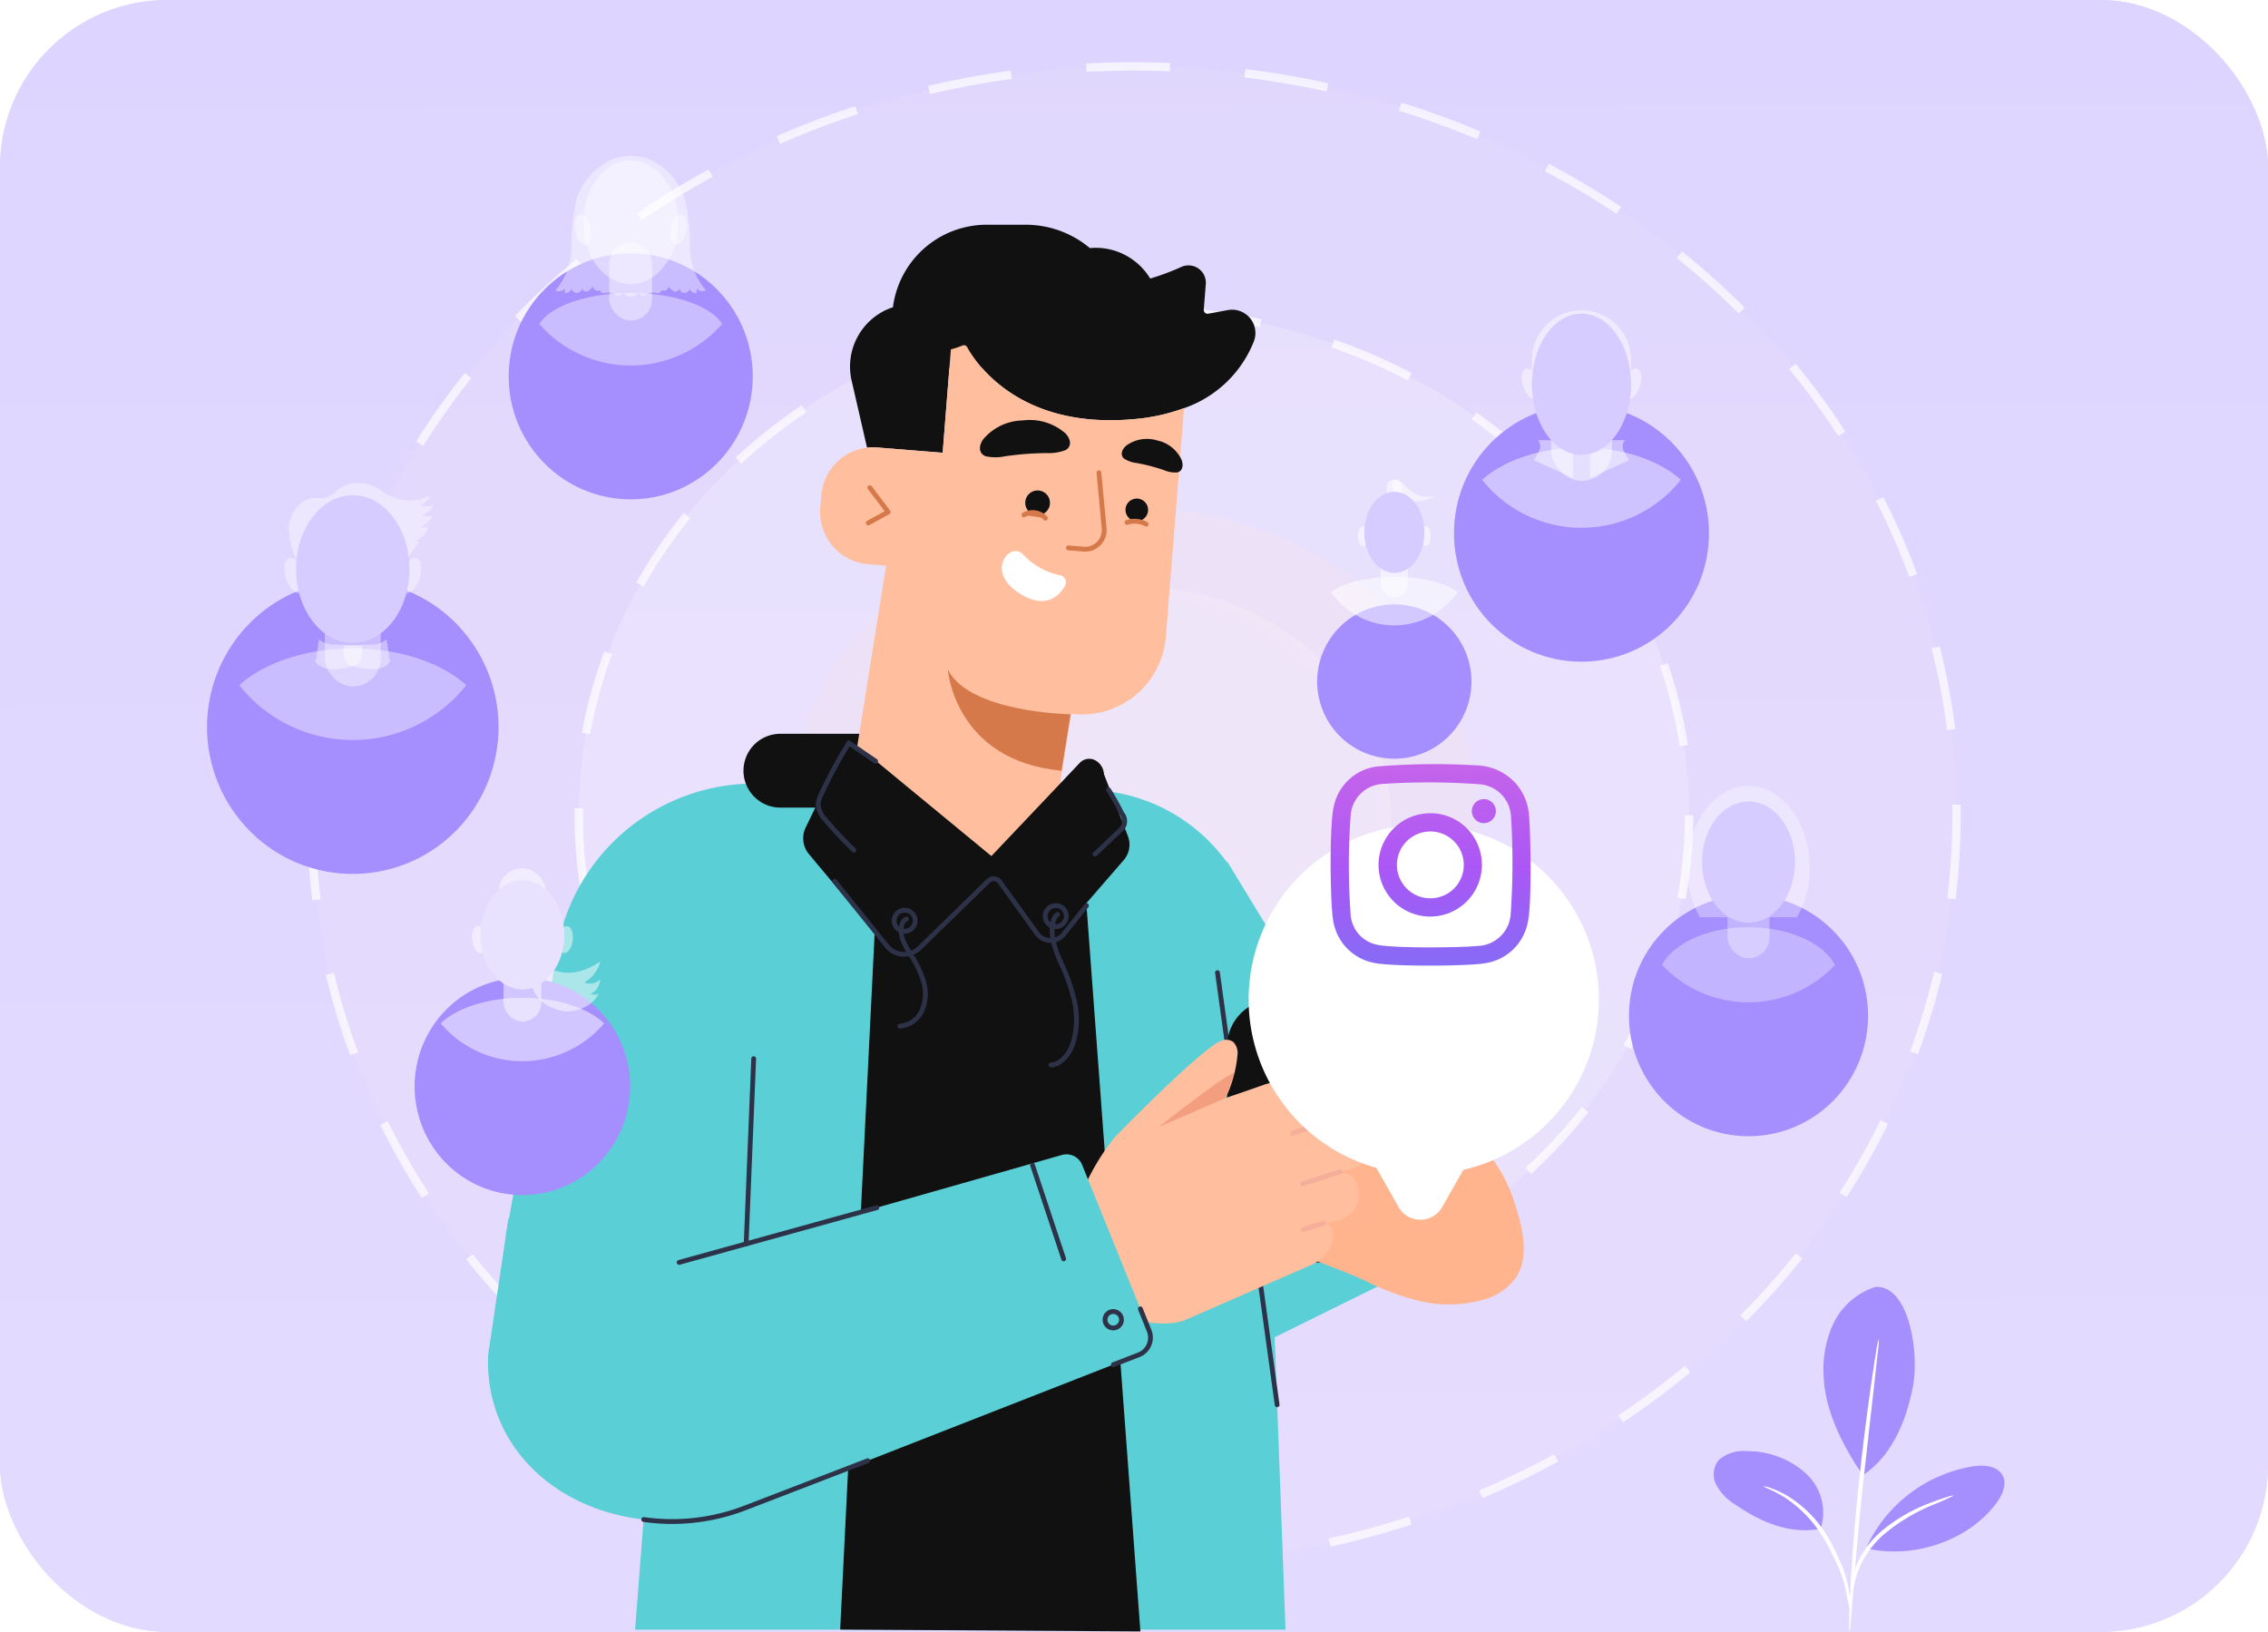 <svg xmlns="http://www.w3.org/2000/svg" xmlns:xlink="http://www.w3.org/1999/xlink" width="271" height="195" viewBox="0 0 271 195">
  <defs>
    <linearGradient id="linear-gradient" x1="1.038" y1="1.243" x2="1.034" y2="-0.022" gradientUnits="objectBoundingBox">
      <stop offset="0" stop-color="#e5dcff"/>
      <stop offset="1" stop-color="#ddd5ff"/>
    </linearGradient>
    <clipPath id="clip-path">
      <rect id="矩形_3626" data-name="矩形 3626" width="271" height="195" rx="20" transform="translate(33.355 5735.242)" fill="url(#linear-gradient)"/>
    </clipPath>
    <filter id="联合_117" x="113.194" y="62.539" width="113.854" height="119.212" filterUnits="userSpaceOnUse">
      <feOffset dy="16" input="SourceAlpha"/>
      <feGaussianBlur stdDeviation="12" result="blur"/>
      <feFlood flood-color="#5400b5" flood-opacity="0.388"/>
      <feComposite operator="in" in2="blur"/>
      <feComposite in="SourceGraphic"/>
    </filter>
    <linearGradient id="linear-gradient-4" x1="0.5" x2="0.5" y2="1" gradientUnits="objectBoundingBox">
      <stop offset="0" stop-color="#c564ea"/>
      <stop offset="0.506" stop-color="#ab57f6"/>
      <stop offset="1" stop-color="#866bf5"/>
    </linearGradient>
    <filter id="路径_19992" x="-18.571" y="26.153" width="121.448" height="121.448" filterUnits="userSpaceOnUse">
      <feOffset dy="16" input="SourceAlpha"/>
      <feGaussianBlur stdDeviation="12" result="blur-2"/>
      <feFlood flood-color="#9272eb" flood-opacity="0.388"/>
      <feComposite operator="in" in2="blur-2"/>
      <feComposite in="SourceGraphic"/>
    </filter>
    <filter id="椭圆_1542" x="24.778" y="-5.727" width="101.167" height="101.396" filterUnits="userSpaceOnUse">
      <feOffset dy="16" input="SourceAlpha"/>
      <feGaussianBlur stdDeviation="12" result="blur-3"/>
      <feFlood flood-color="#9272eb" flood-opacity="0.388"/>
      <feComposite operator="in" in2="blur-3"/>
      <feComposite in="SourceGraphic"/>
    </filter>
    <filter id="路径_19993" x="8.135" y="75.539" width="108.569" height="108.569" filterUnits="userSpaceOnUse">
      <feOffset dy="16" input="SourceAlpha"/>
      <feGaussianBlur stdDeviation="12" result="blur-4"/>
      <feFlood flood-color="#9272eb" flood-opacity="0.388"/>
      <feComposite operator="in" in2="blur-4"/>
      <feComposite in="SourceGraphic"/>
    </filter>
    <filter id="椭圆_1547" x="137.734" y="12.359" width="102.47" height="102.709" filterUnits="userSpaceOnUse">
      <feOffset dy="16" input="SourceAlpha"/>
      <feGaussianBlur stdDeviation="12" result="blur-5"/>
      <feFlood flood-color="#9272eb" flood-opacity="0.388"/>
      <feComposite operator="in" in2="blur-5"/>
      <feComposite in="SourceGraphic"/>
    </filter>
    <filter id="路径_28735" x="119.429" y="34.217" width="94.354" height="94.447" filterUnits="userSpaceOnUse">
      <feOffset dy="16" input="SourceAlpha"/>
      <feGaussianBlur stdDeviation="12" result="blur-6"/>
      <feFlood flood-color="#9272eb" flood-opacity="0.388"/>
      <feComposite operator="in" in2="blur-6"/>
      <feComposite in="SourceGraphic"/>
    </filter>
    <filter id="椭圆_1551" x="158.641" y="70.974" width="100.572" height="100.796" filterUnits="userSpaceOnUse">
      <feOffset dy="16" input="SourceAlpha"/>
      <feGaussianBlur stdDeviation="12" result="blur-7"/>
      <feFlood flood-color="#9272eb" flood-opacity="0.388"/>
      <feComposite operator="in" in2="blur-7"/>
      <feComposite in="SourceGraphic"/>
    </filter>
  </defs>
  <g id="pic02" transform="translate(-33.355 -5735.242)">
    <g id="蒙版组_143" data-name="蒙版组 143" clip-path="url(#clip-path)">
      <rect id="矩形_3625" data-name="矩形 3625" width="271" height="195" rx="20" transform="translate(33.355 5735.242)" fill="url(#linear-gradient)"/>
      <g id="组_7610" data-name="组 7610" transform="translate(33.355 5735.242)">
        <rect id="矩形_215" data-name="矩形 215" width="271" height="195" rx="20" fill="url(#linear-gradient)"/>
        <g id="草" transform="translate(204.769 153.776)">
          <g id="组_710" data-name="组 710" transform="translate(13.122 0)">
            <path id="路径_2168" data-name="路径 2168" d="M640.877,397.7a8.441,8.441,0,0,0-4.959,4.291,12.931,12.931,0,0,0-1.207,6.253c.115,4.129,2.27,8.461,4.7,11.947,4.072-2.7,5.447-7.875,5.964-10.539.817-4.211-.516-12.271-4.5-11.952" transform="translate(-634.704 -397.69)" fill="#a58fff"/>
          </g>
          <g id="组_711" data-name="组 711" transform="translate(0 19.63)">
            <path id="路径_2169" data-name="路径 2169" d="M629.572,436.4a6.361,6.361,0,0,0-1.781-6.619,10.418,10.418,0,0,0-7.074-2.649,4.423,4.423,0,0,0-3.318,1.051,2.688,2.688,0,0,0-.331,2.926,6.064,6.064,0,0,0,2.177,2.327c3.1,2.133,6.525,3.681,10.328,2.965" transform="translate(-616.787 -427.135)" fill="#a58fff"/>
          </g>
          <g id="组_713" data-name="组 713" transform="translate(5.938 23.827)">
            <g id="组_712" data-name="组 712">
              <path id="路径_2170" data-name="路径 2170" d="M635.307,448.317a12.221,12.221,0,0,0-.253-2.721,11.762,11.762,0,0,0-.871-2.878,26.566,26.566,0,0,0-1.645-3.32,14.164,14.164,0,0,0-4.875-4.887,11.283,11.283,0,0,0-1.981-.9,2.557,2.557,0,0,0-.787-.179c-.033.078,1.07.4,2.568,1.346a15.111,15.111,0,0,1,4.631,4.84,31.378,31.378,0,0,1,1.654,3.253,13.061,13.061,0,0,1,.952,2.777A18.125,18.125,0,0,0,635.307,448.317Z" transform="translate(-624.895 -433.43)" fill="#fff"/>
            </g>
          </g>
          <g id="组_715" data-name="组 715" transform="translate(16.187 6.229)">
            <g id="组_714" data-name="组 714">
              <path id="路径_2171" data-name="路径 2171" d="M642.417,407.034a7.227,7.227,0,0,0-.283,1.357c-.149.879-.346,2.151-.573,3.725-.455,3.149-1.03,7.506-1.536,12.331s-.826,9.208-.986,12.382c-.081,1.587-.128,2.871-.142,3.759a7.2,7.2,0,0,0,.028,1.382,7.291,7.291,0,0,0,.17-1.373c.078-.968.18-2.229.3-3.749.251-3.166.629-7.536,1.133-12.357.538-4.777,1.023-9.1,1.388-12.337.167-1.517.306-2.775.412-3.742A7.244,7.244,0,0,0,642.417,407.034Z" transform="translate(-638.889 -407.034)" fill="#fff"/>
            </g>
          </g>
          <g id="组_716" data-name="组 716" transform="translate(18.342 21.365)">
            <path id="路径_2172" data-name="路径 2172" d="M641.832,439.3a17.085,17.085,0,0,1,12.136-9.4c1.372-.281,3.076-.3,3.882.753s.2,2.509-.592,3.57c-3.294,4.415-9.724,6.675-15.422,5.421" transform="translate(-641.832 -429.738)" fill="#a58fff"/>
          </g>
          <g id="组_718" data-name="组 718" transform="translate(16.341 24.906)">
            <g id="组_717" data-name="组 717">
              <path id="路径_2173" data-name="路径 2173" d="M651.464,435.056a2.62,2.62,0,0,0-.773.181c-.49.139-1.182.381-2.029.7a20.035,20.035,0,0,0-6.031,3.533,11.334,11.334,0,0,0-2.335,2.94,10.186,10.186,0,0,0-1,2.815,9.867,9.867,0,0,0-.19,1.977,2.011,2.011,0,0,0,.059.725c.1,0,.1-1.033.483-2.637a11.061,11.061,0,0,1,1.069-2.69,11.66,11.66,0,0,1,2.275-2.8,22.4,22.4,0,0,1,5.823-3.563A26.517,26.517,0,0,0,651.464,435.056Z" transform="translate(-639.1 -435.049)" fill="#fff"/>
            </g>
          </g>
        </g>
        <ellipse id="椭圆_1520" data-name="椭圆 1520" cx="98.3" cy="89.483" rx="98.3" ry="89.483" transform="translate(37.188 7.931)" fill="#ffe8e8" opacity="0.1"/>
        <ellipse id="椭圆_1553" data-name="椭圆 1553" cx="98.3" cy="89.483" rx="98.3" ry="89.483" transform="translate(37.188 7.931)" fill="none" stroke="#fff" stroke-width="1" stroke-dasharray="10 9" opacity="0.69"/>
        <ellipse id="椭圆_1554" data-name="椭圆 1554" cx="66.338" cy="60.388" rx="66.338" ry="60.388" transform="translate(69.15 37.027)" fill="none" stroke="#fff" stroke-width="1" stroke-dasharray="10 9" opacity="0.69"/>
        <ellipse id="椭圆_1143" data-name="椭圆 1143" cx="66.338" cy="60.388" rx="66.338" ry="60.388" transform="translate(69.15 37.026)" fill="#fff" opacity="0.2"/>
        <ellipse id="椭圆_1144" data-name="椭圆 1144" cx="41.09" cy="37.404" rx="41.09" ry="37.404" transform="translate(94.399 60.666)" fill="#ffe2e1" opacity="0.2"/>
        <g id="组_675" data-name="组 675" transform="translate(104.757 70.081)">
          <g id="椭圆_1145" data-name="椭圆 1145" fill="rgba(255,255,255,0.44)" stroke="rgba(255,255,255,0.22)" stroke-width="1" opacity="0.27">
            <ellipse cx="30.732" cy="27.975" rx="30.732" ry="27.975" stroke="none"/>
            <ellipse cx="30.732" cy="27.975" rx="30.232" ry="27.475" fill="none"/>
          </g>
        </g>
      </g>
      <g id="人" transform="translate(91.668 5762.098)">
        <g id="组_679" data-name="组 679" transform="translate(2.116 60.825)">
          <g id="组_677" data-name="组 677" transform="translate(0 5.83)">
            <path id="路径_2120" data-name="路径 2120" d="M1280.839,698.678l13.906-6.862L1283.342,671l8.454-1.853-16.64-27.35-.005.141a20.865,20.865,0,0,0-16.917-8.672h-28.664l.066-.873-11.2.123a23.962,23.962,0,0,0-22.695,17.1q-.174.611-.317,1.236l-6.458,35.8,19.214-1.576-3.761,48.538h77.723l-1.3-34.929Z" transform="translate(-1188.964 -632.393)" fill="#5bcfd6"/>
            <path id="路径_2121" data-name="路径 2121" d="M1344.865,723.584a.286.286,0,0,1-.282-.248l-7.131-51.64a.285.285,0,1,1,.565-.079l7.131,51.639a.287.287,0,0,1-.243.325Z" transform="translate(-1252.689 -648.945)" fill="#2d3248"/>
          </g>
          <g id="组_678" data-name="组 678" transform="translate(28.442)">
            <rect id="矩形_970" data-name="矩形 970" width="33.956" height="8.247" rx="4.124" transform="translate(0.285 0.288)" fill="#111"/>
            <path id="路径_2122" data-name="路径 2122" d="M1268.939,631.082h-25.772a4.411,4.411,0,0,1,0-8.822h25.772a4.411,4.411,0,0,1,0,8.822Zm-25.772-8.247a3.836,3.836,0,0,0,0,7.672h25.772a3.836,3.836,0,0,0,0-7.672Z" transform="translate(-1238.789 -622.26)" fill="#111"/>
          </g>
          <path id="路径_2123" data-name="路径 2123" d="M1287.906,647.212l6.773,91.231-35.873-.22,4.451-89.926-4.67-5.035Z" transform="translate(-1218.844 -631.18)" fill="#111"/>
        </g>
        <g id="组_685" data-name="组 685" transform="translate(0 92.574)">
          <rect id="矩形_971" data-name="矩形 971" width="19.59" height="31.418" rx="5.622" transform="translate(88.307)" fill="#111"/>
          <g id="组_681" data-name="组 681" transform="translate(91.771 7.084)">
            <g id="组_680" data-name="组 680">
              <path id="路径_2124" data-name="路径 2124" d="M1349.527,698.526c-1.8-.032-3.588.417-3.487,2.673-.2,2.05,1.542,2.574,3.362,2.75-1.145.064-2.12.469-2.2,1.844-.426,2.438,1.71,3.314,3.7,3.456-1.919.434-.786,3.566,1.65,4.4,2.165.87,4.4,1.656,6.514,2.634a31.311,31.311,0,0,0,6.515,2.432,15.174,15.174,0,0,0,7.565-.158,6.993,6.993,0,0,0,3.981-2.71c1.6-2.515.7-6.081-.163-8.711a18.461,18.461,0,0,0-4.494-7.566s-7.553-7.3-10.551-9.266a3.371,3.371,0,0,0-1.028-.508,1.231,1.231,0,0,0-1.089.206,1.672,1.672,0,0,0-.4,1.4,13.136,13.136,0,0,0,1.377,4.441c-1.293-.392-2.675-.819-4.18-1.306-3.245-.8-8.436-2.776-9.224,1.563C1347.236,697.631,1348.295,698.262,1349.527,698.526Z" transform="translate(-1346.024 -689.759)" fill="#ffb48e"/>
              <path id="路径_2125" data-name="路径 2125" d="M1371.1,698.384l7.061,2.817s-6.78-5.072-8.1-5.464Z" transform="translate(-1356.34 -692.298)" fill="#e06a4b" opacity="0.36"/>
            </g>
            <path id="路径_2126" data-name="路径 2126" d="M1355.754,706.177a.292.292,0,0,1-.084-.013,44.276,44.276,0,0,0-4.918-1.336.288.288,0,0,1-.279-.294.305.305,0,0,1,.292-.281,46.767,46.767,0,0,1,5.074,1.362.288.288,0,0,1,.188.36A.285.285,0,0,1,1355.754,706.177Z" transform="translate(-1347.933 -695.915)" fill="#df6969"/>
            <path id="路径_2127" data-name="路径 2127" d="M1355.017,715.572a.3.3,0,0,1-.08-.011l-3.955-1.16a.288.288,0,0,1-.194-.357.284.284,0,0,1,.354-.2l3.955,1.16a.288.288,0,0,1-.08.564Z" transform="translate(-1348.064 -699.985)" fill="#df6969"/>
            <path id="路径_2128" data-name="路径 2128" d="M1356.508,724.292a.322.322,0,0,1-.073-.009l-2.145-.578a.288.288,0,0,1,.147-.556l2.145.577a.288.288,0,0,1,.2.352A.286.286,0,0,1,1356.508,724.292Z" transform="translate(-1349.48 -703.936)" fill="#df6969"/>
          </g>
          <g id="组_683" data-name="组 683" transform="translate(69.151 4.816)">
            <g id="组_682" data-name="组 682">
              <path id="路径_2129" data-name="路径 2129" d="M1340.686,692.611c-1.045-4.927-6.9-2.492-10.583-1.47-1.7.607-3.264,1.143-4.728,1.634a15.008,15.008,0,0,0,1.424-5.117,1.907,1.907,0,0,0-.5-1.58,1.406,1.406,0,0,0-1.25-.2,3.841,3.841,0,0,0-1.155.615c-3.356,2.343-11.736,10.938-11.736,10.938-4.921,6.1-7.438,15.077-4.5,19.568a2,2,0,0,0,1.1.814c2.148.655,8.842,2.876,11.972,1.414l14.641-6.4c2.752-1.039,3.941-4.654,1.737-5.085,2.272-.23,4.682-1.3,4.114-4.072-.136-1.566-1.264-2-2.573-2.03,2.072-.263,4.043-.921,3.746-3.255.039-2.579-2.017-3.031-4.071-2.933C1339.716,695.109,1340.9,694.353,1340.686,692.611Z" transform="translate(-1306.399 -685.817)" fill="#ffbe9d"/>
              <path id="路径_2130" data-name="路径 2130" d="M1333.653,695.652l-7.967,3.456s7.571-6.022,9.066-6.514Z" transform="translate(-1314.676 -688.695)" fill="#e06a4b" opacity="0.36"/>
            </g>
            <path id="路径_2131" data-name="路径 2131" d="M1353.537,704.03a.285.285,0,0,1-.27-.194.288.288,0,0,1,.177-.365,53.488,53.488,0,0,1,5.735-1.726.273.273,0,0,1,.3.271.287.287,0,0,1-.27.3,53.65,53.65,0,0,0-5.581,1.7A.277.277,0,0,1,1353.537,704.03Z" transform="translate(-1326.506 -692.581)" fill="#f4ae99"/>
            <path id="路径_2132" data-name="路径 2132" d="M1355.583,714.732a.288.288,0,0,1-.088-.562l4.478-1.459a.285.285,0,0,1,.36.185.288.288,0,0,1-.183.362l-4.478,1.459A.294.294,0,0,1,1355.583,714.732Z" transform="translate(-1327.384 -697.233)" fill="#f4ae99"/>
            <path id="路径_2133" data-name="路径 2133" d="M1355.715,724.736a.288.288,0,0,1-.082-.564l2.429-.732a.288.288,0,0,1,.164.552l-2.429.732A.3.3,0,0,1,1355.715,724.736Z" transform="translate(-1327.441 -701.79)" fill="#f4ae99"/>
          </g>
          <path id="路径_2134" data-name="路径 2134" d="M1220.019,716.23l.98,2.8,29.356-8.355,3.477-.99a2.013,2.013,0,0,1,2.416,1.189l7.893,19.506a2.506,2.506,0,0,1-1.4,3.273l-34.221,13.39-13.315,5.21a29.724,29.724,0,0,1-11.355.992c-11.063-1.261-19.041-9.27-18.576-19.7l2.415-16.245Z" transform="translate(-1185.257 -691.106)" fill="#5bcfd6"/>
          <g id="组_684" data-name="组 684" transform="translate(22.549 6.796)">
            <path id="路径_2135" data-name="路径 2135" d="M1302.744,723.14a.285.285,0,0,1-.271-.2l-3.718-11.187a.287.287,0,0,1,.18-.364.283.283,0,0,1,.361.181l3.718,11.187a.287.287,0,0,1-.179.364A.278.278,0,0,1,1302.744,723.14Z" transform="translate(-1256.509 -698.653)" fill="#2d3248"/>
            <path id="路径_2136" data-name="路径 2136" d="M1315.2,744.3a1.268,1.268,0,1,1,1.258-1.269A1.265,1.265,0,0,1,1315.2,744.3Zm0-1.961a.693.693,0,1,0,.687.693A.691.691,0,0,0,1315.2,742.337Z" transform="translate(-1263.034 -711.557)" fill="#2d3248"/>
            <path id="路径_2137" data-name="路径 2137" d="M1225.045,727.3a.288.288,0,0,1-.076-.565c.234-.065,23.349-6.465,23.622-6.543a.286.286,0,0,1,.353.2.289.289,0,0,1-.2.356c-.275.078-22.673,6.28-23.626,6.544A.314.314,0,0,1,1225.045,727.3Z" transform="translate(-1224.759 -702.392)" fill="#2d3248"/>
            <path id="路径_2138" data-name="路径 2138" d="M1239.074,711.964h-.012a.287.287,0,0,1-.273-.3l.9-22.13a.286.286,0,1,1,.571.024l-.9,22.13A.288.288,0,0,1,1239.074,711.964Z" transform="translate(-1230.78 -689.259)" fill="#2d3248"/>
            <path id="路径_2139" data-name="路径 2139" d="M1315.934,748.445a.286.286,0,0,1-.266-.185.289.289,0,0,1,.165-.371l3.033-1.169a1.892,1.892,0,0,0,1.064-1.023,1.915,1.915,0,0,0,.02-1.483L1318.9,741.6a.289.289,0,0,1,.158-.375.285.285,0,0,1,.372.159l1.046,2.613a2.492,2.492,0,0,1-.027,1.928,2.46,2.46,0,0,1-1.383,1.33l-3.033,1.17A.288.288,0,0,1,1315.934,748.445Z" transform="translate(-1263.766 -711.32)" fill="#2d3248"/>
          </g>
          <path id="路径_2140" data-name="路径 2140" d="M1221.01,780.583a24.345,24.345,0,0,1-3.433-.243.288.288,0,0,1,.08-.57,23.932,23.932,0,0,0,11.944-1.356l14.713-5.663a.287.287,0,0,1,.2.537l-14.714,5.663A24.517,24.517,0,0,1,1221.01,780.583Z" transform="translate(-1199.023 -717.914)" fill="#2d3248"/>
        </g>
        <g id="组_708" data-name="组 708" transform="translate(37.66 0)">
          <path id="路径_2141" data-name="路径 2141" d="M1306.208,526.728l-2.349.437a.459.459,0,0,1-.539-.49l.241-3.031a2.073,2.073,0,0,0-2.893-2.082,29.274,29.274,0,0,1-3.75,1.4,7.619,7.619,0,0,0-6.506-3.674h0c-.236,0-.47.013-.7.036a11.937,11.937,0,0,0-7.684-2.793h-4.687a11.3,11.3,0,0,0-11.165,9.875c-.087.026-.176.045-.261.073a7.476,7.476,0,0,0-4.638,8.823l1.807,7.868a6.056,6.056,0,0,1,1.207-.023l3.887.314,3.944.318.8-10.1h3.931c2.605,2.951,8.068,6.989,18.088,6.09a22.608,22.608,0,0,0,6.014-1.315,13.833,13.833,0,0,0,8.335-7.942A2.79,2.79,0,0,0,1306.208,526.728Z" transform="translate(-1255.456 -516.534)" fill="#111"/>
          <g id="组_702" data-name="组 702" transform="translate(2.025 14.395)">
            <g id="组_686" data-name="组 686">
              <path id="路径_2142" data-name="路径 2142" d="M1272.352,541.79a.447.447,0,0,0-.568-.2,9.662,9.662,0,0,1-1.384.46l-.982,12.358-3.944-.318-3.887-.314a6.044,6.044,0,0,0-1.207.023,6.244,6.244,0,0,0-5.462,5.7l-.12,1.5a6.247,6.247,0,0,0,5.681,6.722l2.185.176-3.647,22.811a11.06,11.06,0,0,0,9.1,12.69l2.62.425a11,11,0,0,0,12.591-9.168l1.447-9.051.508.041a10.062,10.062,0,0,0,10.807-9.277l2.168-27.3a22.61,22.61,0,0,1-6.014,1.315C1278.54,551.623,1273.351,543.619,1272.352,541.79Z" transform="translate(-1254.779 -541.555)" fill="#ffbe9d"/>
            </g>
            <path id="路径_2143" data-name="路径 2143" d="M1264.643,575.428a.285.285,0,0,1-.251-.15.289.289,0,0,1,.115-.39l2.09-1.145-2-2.643a.29.29,0,0,1,.053-.4.284.284,0,0,1,.4.055l2.2,2.909a.288.288,0,0,1-.091.427l-2.383,1.305A.283.283,0,0,1,1264.643,575.428Z" transform="translate(-1258.889 -553.906)" fill="#d5794a"/>
            <g id="组_701" data-name="组 701" transform="translate(15.257 8.967)">
              <path id="路径_2144" data-name="路径 2144" d="M1308.543,577.257c-.068,0-.136,0-.2-.008l-1.85-.149a.288.288,0,0,1,.046-.574l1.85.149a1.954,1.954,0,0,0,1.561-.585,1.992,1.992,0,0,0,.558-1.581l-.623-6.634a.286.286,0,1,1,.569-.054l.623,6.635a2.568,2.568,0,0,1-.72,2.039A2.527,2.527,0,0,1,1308.543,577.257Z" transform="translate(-1292.115 -561.565)" fill="#d5794a"/>
              <g id="组_700" data-name="组 700" transform="translate(3.837)">
                <path id="路径_2145" data-name="路径 2145" d="M1321.393,574.63a1.349,1.349,0,1,1-1.476-1.218A1.357,1.357,0,0,1,1321.393,574.63Z" transform="translate(-1301.307 -564.048)" fill="#111"/>
                <g id="组_697" data-name="组 697">
                  <g id="组_696" data-name="组 696">
                    <g id="组_695" data-name="组 695">
                      <g id="组_691" data-name="组 691">
                        <g id="组_690" data-name="组 690">
                          <g id="组_689" data-name="组 689">
                            <path id="路径_2147" data-name="路径 2147" d="M1288.926,561.443a5.638,5.638,0,0,0,2.365-.009c.834-.115,1.675-.21,2.408-.266s1.581-.093,2.423-.108a5.622,5.622,0,0,0,2.334-.354c.61-.318.808-1.107-.011-2a6.488,6.488,0,0,0-5.112-1.544,6.314,6.314,0,0,0-4.758,2.308C1287.929,560.476,1288.267,561.224,1288.926,561.443Z" transform="translate(-1288.228 -557.141)" fill="#111"/>
                          </g>
                        </g>
                      </g>
                      <g id="组_694" data-name="组 694" transform="translate(16.943 2.251)">
                        <g id="组_693" data-name="组 693">
                          <g id="组_692" data-name="组 692">
                            <path id="路径_2148" data-name="路径 2148" d="M1324.547,565.033a3.418,3.418,0,0,1-1.608-.279c-.551-.185-1.11-.354-1.6-.482s-1.062-.253-1.633-.361a3.427,3.427,0,0,1-1.538-.543c-.371-.315-.394-.949.288-1.542a4.193,4.193,0,0,1,3.7-.609,4.146,4.146,0,0,1,2.912,2.332C1325.361,564.4,1325.026,564.939,1324.547,565.033Z" transform="translate(-1317.909 -561.053)" fill="#111"/>
                          </g>
                        </g>
                      </g>
                    </g>
                  </g>
                </g>
                <path id="路径_2149" data-name="路径 2149" d="M1300.644,573.441a1.476,1.476,0,1,1-1.23-1.7A1.476,1.476,0,0,1,1300.644,573.441Z" transform="translate(-1292.298 -563.334)" fill="#111"/>
                <g id="组_698" data-name="组 698" transform="translate(4.963 10.74)">
                  <path id="路径_2150" data-name="路径 2150" d="M1297.421,576.591a2.09,2.09,0,0,1,2.573.391" transform="translate(-1297.136 -576.021)" fill="#d5794a"/>
                  <path id="路径_2151" data-name="路径 2151" d="M1299.779,577.058a.285.285,0,0,1-.205-.088,1.781,1.781,0,0,0-2.219-.345.283.283,0,0,1-.392-.1.289.289,0,0,1,.1-.395,2.356,2.356,0,0,1,2.926.438.289.289,0,0,1-.008.407A.281.281,0,0,1,1299.779,577.058Z" transform="translate(-1296.922 -575.809)" fill="#d5794a"/>
                </g>
                <g id="组_699" data-name="组 699" transform="translate(17.288 11.773)">
                  <path id="路径_2152" data-name="路径 2152" d="M1319.013,578.252a2.9,2.9,0,0,1,2.286.208" transform="translate(-1318.728 -577.817)" fill="#d5794a"/>
                  <path id="路径_2153" data-name="路径 2153" d="M1321.084,578.535a.281.281,0,0,1-.148-.042,2.636,2.636,0,0,0-2.042-.183.284.284,0,0,1-.363-.175.288.288,0,0,1,.173-.367,3.172,3.172,0,0,1,2.53.235.289.289,0,0,1,.095.4A.285.285,0,0,1,1321.084,578.535Z" transform="translate(-1318.514 -577.604)" fill="#d5794a"/>
                </g>
              </g>
              <path id="路径_2154" data-name="路径 2154" d="M1293.881,584.439a1.2,1.2,0,0,1,1.459.261,8.223,8.223,0,0,0,4.477,2.5.864.864,0,0,1,.516,1.288c-.624,1.1-2.191,2.734-5.053,1.089C1291.794,587.573,1292.625,585.142,1293.881,584.439Z" transform="translate(-1286.351 -568.673)" fill="#fff"/>
              <path id="路径_2155" data-name="路径 2155" d="M1296.17,614.274s-12.086-.188-14.663-5.336c0,0,.8,10.887,13.586,12.076Z" transform="translate(-1281.506 -579.139)" fill="#d5794a"/>
            </g>
          </g>
          <g id="组_707" data-name="组 707" transform="translate(0 61.644)">
            <g id="组_706" data-name="组 706" transform="translate(0 0.603)">
              <g id="组_705" data-name="组 705">
                <g id="组_703" data-name="组 703" transform="translate(21.622 1.566)">
                  <path id="路径_2156" data-name="路径 2156" d="M1303.357,629.567l2.875,7.446a2.54,2.54,0,0,1-.458,2.585l-7.45,8.589a1.285,1.285,0,0,1-2.286.134l-6.43-8,11.3-11.914C1301.816,627.441,1303.248,628.122,1303.357,629.567Z" transform="translate(-1289.323 -627.668)" fill="#111"/>
                  <path id="路径_2157" data-name="路径 2157" d="M1296.924,649.032a1.6,1.6,0,0,1-1.336-.765l-6.415-7.98a.289.289,0,0,1,.015-.38l11.3-11.915a1.56,1.56,0,0,1,1.7-.446,2,2,0,0,1,1.235,1.742l2.861,7.408a2.832,2.832,0,0,1-.51,2.878l-7.43,8.566a1.66,1.66,0,0,1-1.351.89Zm-7.15-8.91,6.272,7.8a1.06,1.06,0,0,0,.922.529,1.088,1.088,0,0,0,.892-.62.277.277,0,0,1,.036-.051l7.45-8.589a2.253,2.253,0,0,0,.407-2.291l-2.875-7.446a.312.312,0,0,1-.019-.083,1.433,1.433,0,0,0-.86-1.286,1,1,0,0,0-1.093.3Z" transform="translate(-1289.108 -627.455)" fill="#111"/>
                </g>
                <g id="组_704" data-name="组 704">
                  <path id="路径_2158" data-name="路径 2158" d="M1258.156,625.5l16.651,13.721-9.818,9.727a2.523,2.523,0,0,1-3.46-.243l-9.183-10.993a2.658,2.658,0,0,1-.351-2.86l4.372-9.035A1.2,1.2,0,0,1,1258.156,625.5Z" transform="translate(-1251.445 -624.946)" fill="#111"/>
                  <path id="路径_2159" data-name="路径 2159" d="M1263.166,649.6c-.081,0-.163,0-.244-.01a2.665,2.665,0,0,1-1.825-.908l-9.183-10.993a2.952,2.952,0,0,1-.389-3.172l4.372-9.034a1.341,1.341,0,0,1,.943-.71,1.513,1.513,0,0,1,1.283.3l16.651,13.721a.29.29,0,0,1,.02.428l-9.819,9.727A2.769,2.769,0,0,1,1263.166,649.6Zm-5.989-24.289a1.029,1.029,0,0,0-.216.024.779.779,0,0,0-.551.4l-4.372,9.035a2.373,2.373,0,0,0,.313,2.549l9.184,10.993a2.09,2.09,0,0,0,1.434.705,2.211,2.211,0,0,0,1.622-.5l9.576-9.488-16.405-13.518h0A.913.913,0,0,0,1257.177,625.308Z" transform="translate(-1251.231 -624.734)" fill="#111"/>
                </g>
              </g>
            </g>
            <path id="路径_2160" data-name="路径 2160" d="M1265.9,661.468c-.058,0-.116,0-.174-.005a2.933,2.933,0,0,1-2.1-1.087l-6.242-7.744a.289.289,0,0,1,.042-.4.283.283,0,0,1,.4.042l6.241,7.744a2.349,2.349,0,0,0,3.474.211l8.227-8.016a1.189,1.189,0,0,1,1.8.158l4.453,6.169a1.708,1.708,0,0,0,2.725.067l2.728-3.413a.283.283,0,0,1,.4-.044.29.29,0,0,1,.044.4l-2.729,3.413a2.277,2.277,0,0,1-3.631-.089l-4.453-6.17a.621.621,0,0,0-.938-.082l-8.227,8.016A2.93,2.93,0,0,1,1265.9,661.468Z" transform="translate(-1253.845 -635.655)" fill="#2d3248"/>
            <path id="路径_2161" data-name="路径 2161" d="M1271.333,661.492a1.544,1.544,0,1,1,1.533-1.544A1.54,1.54,0,0,1,1271.333,661.492Zm0-2.513a.969.969,0,1,0,.962.969A.966.966,0,0,0,1271.333,658.978Z" transform="translate(-1259.201 -638.43)" fill="#2d3248"/>
            <path id="路径_2162" data-name="路径 2162" d="M1271.235,673.62a.288.288,0,0,1-.01-.575,2.915,2.915,0,0,0,2.431-1.771,4.8,4.8,0,0,0,.134-3.233,12.034,12.034,0,0,0-1.476-3.068c-.654-1.049-1.55-2.486-1.087-3.886a1.248,1.248,0,0,1,.7-.828.282.282,0,0,1,.367.17.288.288,0,0,1-.168.369.717.717,0,0,0-.357.47c-.378,1.143.4,2.395,1.029,3.4a12.475,12.475,0,0,1,1.541,3.219,5.375,5.375,0,0,1-.163,3.626,3.5,3.5,0,0,1-2.931,2.107Z" transform="translate(-1259.693 -639.21)" fill="#2d3248"/>
            <path id="路径_2163" data-name="路径 2163" d="M1302.961,660.54a1.545,1.545,0,1,1,1.532-1.544A1.54,1.54,0,0,1,1302.961,660.54Zm0-2.513a.969.969,0,1,0,.962.969A.967.967,0,0,0,1302.961,658.026Z" transform="translate(-1272.774 -638.025)" fill="#2d3248"/>
            <path id="路径_2164" data-name="路径 2164" d="M1302.864,677.853a.288.288,0,0,1-.013-.575c.978-.045,1.951-1.06,2.423-2.526a9.592,9.592,0,0,0,.14-4.674,20.6,20.6,0,0,0-1.49-4.354c-.64-1.443-1.517-3.42-1.075-5.3a1.649,1.649,0,0,1,.675-1.1.285.285,0,0,1,.385.123.288.288,0,0,1-.122.388,1.139,1.139,0,0,0-.383.724c-.4,1.693.4,3.491,1.04,4.935a21.01,21.01,0,0,1,1.529,4.477,10.169,10.169,0,0,1-.157,4.963c-.545,1.694-1.727,2.868-2.94,2.923Z" transform="translate(-1273.268 -638.806)" fill="#2d3248"/>
            <path id="路径_2165" data-name="路径 2165" d="M1258.423,637.056a.28.28,0,0,1-.2-.079,46.577,46.577,0,0,1-3.382-3.593,3.23,3.23,0,0,1-.982-2.073,3.027,3.027,0,0,1,.238-.993,57.841,57.841,0,0,1,3.488-6.517.286.286,0,0,1,.4-.06.289.289,0,0,1,.06.4,58.181,58.181,0,0,0-3.415,6.381,2.475,2.475,0,0,0-.2.8,2.764,2.764,0,0,0,.845,1.686,46.246,46.246,0,0,0,3.339,3.549.287.287,0,0,1-.2.5Z" transform="translate(-1252.36 -623.685)" fill="#2d3248"/>
            <path id="路径_2166" data-name="路径 2166" d="M1263.771,626.43a.284.284,0,0,1-.16-.049l-3.192-2.17a.288.288,0,0,1-.077-.4.284.284,0,0,1,.4-.078l3.192,2.169a.289.289,0,0,1,.077.4A.283.283,0,0,1,1263.771,626.43Z" transform="translate(-1255.12 -623.685)" fill="#2d3248"/>
            <path id="路径_2167" data-name="路径 2167" d="M1312.1,641.658a.285.285,0,0,1-.208-.09.289.289,0,0,1,.012-.407l2.978-2.829a1.616,1.616,0,0,0,.386-.465,1.581,1.581,0,0,0-.233-1.248,29.436,29.436,0,0,0-1.561-2.783.289.289,0,0,1,.087-.4.284.284,0,0,1,.394.088,30.106,30.106,0,0,1,1.592,2.838,1.661,1.661,0,0,1-.273,2.388l-2.978,2.829A.284.284,0,0,1,1312.1,641.658Z" transform="translate(-1277.232 -627.807)" fill="#2d3248"/>
          </g>
        </g>
      </g>
      <g transform="matrix(1, 0, 0, 1, 33.36, 5735.24)" filter="url(#联合_117)">
        <path id="联合_117-2" data-name="联合 117" d="M17.915,45.692,15.26,41.01A20.892,20.892,0,0,1,20.888,0h.078a20.891,20.891,0,0,1,4.688,41.249l-2.519,4.443a3,3,0,0,1-5.219,0Z" transform="translate(149.19 82.54)" fill="#fff"/>
      </g>
      <g id="组_7611" data-name="组 7611" transform="translate(192.35 5826.557)">
        <g id="组_719" data-name="组 719" transform="translate(0 0)">
          <path id="路径_2174" data-name="路径 2174" d="M638.627,569.516a6.4,6.4,0,0,0-1.931-4.109,6.585,6.585,0,0,0-4.381-1.792,85.359,85.359,0,0,0-11.817.133,6.045,6.045,0,0,0-5.168,4.674c-.57,2.049-.457,11.491-.125,13.519a6.079,6.079,0,0,0,4.8,5.252c1.885.489,11.148.426,13.226.088a6.077,6.077,0,0,0,5.232-4.815C639.011,580.361,638.819,571.412,638.627,569.516Zm-2.2,12.034a4.061,4.061,0,0,1-3.8,3.637c-1.927.211-10.535.327-12.321-.176a3.934,3.934,0,0,1-2.972-3.4,81.216,81.216,0,0,1,0-12.151,4.053,4.053,0,0,1,3.785-3.623,83.411,83.411,0,0,1,11.762.051,4.058,4.058,0,0,1,3.6,3.838A87.224,87.224,0,0,1,636.43,581.55Zm-9.552-12.212a6.174,6.174,0,1,0,6.127,6.181A6.145,6.145,0,0,0,626.878,569.337Zm-.043,10.166a3.993,3.993,0,1,1,4.005-3.978A3.973,3.973,0,0,1,626.835,579.5Zm7.839-10.4a1.434,1.434,0,1,1-1.419-1.453A1.428,1.428,0,0,1,634.673,569.106Z" transform="translate(-614.929 -563.478)" stroke="rgba(0,0,0,0)" stroke-width="1" fill="url(#linear-gradient-4)"/>
        </g>
      </g>
      <g id="组_7612" data-name="组 7612" transform="translate(50.862 5781.318)">
        <g transform="matrix(1, 0, 0, 1, -17.51, -46.08)" filter="url(#路径_19992)">
          <path id="路径_19992-2" data-name="路径 19992" d="M17.5-.055A17.319,17.319,0,0,1,34.91,17.359,17.648,17.648,0,0,1,17.359,34.91,17.319,17.319,0,0,1-.055,17.5,17.648,17.648,0,0,1,17.5-.055Z" transform="translate(17.51 70.88) rotate(-45)" fill="#a58fff"/>
        </g>
        <path id="路径_2175" data-name="路径 2175" d="M686.793,718.753c-5.667,0-10.654,1.745-13.567,4.391a17.321,17.321,0,0,0,27.134,0C697.447,720.5,692.46,718.753,686.793,718.753Z" transform="translate(-662.147 -687.345)" fill="#fff" opacity="0.4"/>
        <rect id="矩形_973" data-name="矩形 973" width="6.689" height="11.146" rx="3.344" transform="translate(21.302 24.801)" fill="#fff" opacity="0.4"/>
        <path id="路径_2176" data-name="路径 2176" d="M695.591,680.613c.394,1.144.238,2.239-.349,2.445s-1.383-.556-1.778-1.7-.238-2.239.35-2.445S695.2,679.468,695.591,680.613Z" transform="translate(-676.784 -658.277)" fill="#fff" opacity="0.4"/>
        <path id="路径_28733" data-name="路径 28733" d="M2.191,0c1.21,0,2.19.5,2.189,1.122S3.4,2.245,2.187,2.247,0,1.748,0,1.126.981,0,2.191,0Z" transform="translate(29.771 24.409) rotate(-70.85)" fill="#fff" opacity="0.4"/>
        <path id="路径_2177" data-name="路径 2177" d="M696.9,656.447a10.613,10.613,0,0,1-1.741-5.167c.045-1.841,1.436-3.784,3.262-3.718a5.317,5.317,0,0,0,.954.037,3.9,3.9,0,0,0,1.612-.994,4.266,4.266,0,0,1,4.1-.522c.823.338,1.52.929,2.323,1.314a5.188,5.188,0,0,0,4.774-.195,2.718,2.718,0,0,1-1.4,1.252,2.569,2.569,0,0,0,1.692-.047,2.911,2.911,0,0,1-1.485,1.3l1.391.1a3.5,3.5,0,0,1-1.6,1.253l1.09.036a2.572,2.572,0,0,1-1.8,1.654l.7.01-2.3,3.349a2.955,2.955,0,0,1-.771.856,2.751,2.751,0,0,1-.9.324,22.346,22.346,0,0,1-6.948.456,4.225,4.225,0,0,1-2.255-.7,1.686,1.686,0,0,1-.535-2.125" transform="translate(-678.178 -634.148)" fill="#fff" opacity="0.4"/>
        <path id="路径_2178" data-name="路径 2178" d="M707.035,717.485a19.939,19.939,0,0,1,.342-2.759,2.582,2.582,0,0,0,1.915.617l3.131.128a2.339,2.339,0,0,1-.308,2.073,1.992,1.992,0,0,1-.891.445,8.215,8.215,0,0,1-2.163.3c-.866.006-1.9-.256-2.176-1.083l.282-.234" transform="translate(-686.755 -684.409)" fill="#fff" opacity="0.4"/>
        <path id="路径_2179" data-name="路径 2179" d="M725.021,717.485a19.958,19.958,0,0,0-.342-2.759,2.582,2.582,0,0,1-1.915.617l-3.131.128a2.339,2.339,0,0,0,.308,2.073,1.993,1.993,0,0,0,.891.445,8.216,8.216,0,0,0,2.163.3c.866.006,1.9-.256,2.176-1.083l-.282-.234" transform="translate(-696.007 -684.409)" fill="#fff" opacity="0.4"/>
        <ellipse id="椭圆_1540" data-name="椭圆 1540" cx="6.774" cy="8.826" rx="6.774" ry="8.826" transform="translate(17.872 13.101)" fill="#d7ccff"/>
      </g>
      <g id="组_7613" data-name="组 7613" transform="translate(94.134 5749.516)">
        <g transform="matrix(1, 0, 0, 1, -60.78, -14.27)" filter="url(#椭圆_1542)">
          <ellipse id="椭圆_1542-2" data-name="椭圆 1542" cx="14.584" cy="14.698" rx="14.584" ry="14.698" transform="translate(60.78 14.27)" fill="#a58fff"/>
        </g>
        <ellipse id="椭圆_1543" data-name="椭圆 1543" cx="5.673" cy="7.391" rx="5.673" ry="7.391" transform="translate(8.91 4.899)" fill="#fff" opacity="0.41"/>
        <path id="路径_2180" data-name="路径 2180" d="M903.095,462.776c-5.225,0-9.62,1.567-10.921,3.7a14.5,14.5,0,0,0,21.841,0C912.715,464.343,908.319,462.776,903.095,462.776Z" transform="translate(-888.511 -442.038)" fill="#fff" opacity="0.41"/>
        <rect id="矩形_974" data-name="矩形 974" width="5.123" height="9.334" rx="2.562" transform="translate(12.022 14.698)" fill="#fff" opacity="0.41"/>
        <path id="路径_28734" data-name="路径 28734" d="M.943,0c.521,0,.942.821.94,1.835S1.459,3.671.938,3.672,0,2.851,0,1.836.422,0,.943,0Z" transform="translate(7.569 11.546) rotate(-11.522)" fill="#fff" opacity="0.41"/>
        <path id="路径_2181" data-name="路径 2181" d="M961.761,423.014c-.2.994.049,1.885.56,1.99s1.087-.616,1.288-1.61-.05-1.885-.56-1.99S961.962,422.02,961.761,423.014Z" transform="translate(-942.374 -410.048)" fill="#fff" opacity="0.41"/>
        <path id="路径_2182" data-name="路径 2182" d="M916.778,401.388a23.914,23.914,0,0,0-.61-5.684,8.009,8.009,0,0,0-3.947-4.6,6.18,6.18,0,0,0-4.927-.062,8.014,8.014,0,0,0-4.072,4.661,23.918,23.918,0,0,0-.611,5.684,7.962,7.962,0,0,1-1.919,5.26.927.927,0,0,0,1.124-.251q.005.269.01.538a.716.716,0,0,0,.807-.521.638.638,0,0,0,1.263-.074c-.04.3.348.505.633.41a1.355,1.355,0,0,0,.632-.619.589.589,0,0,0,.881.47c-.041.223.231.382.455.37a5.077,5.077,0,0,1,.664-.1c.435.035.825.523,1.222.344.174-.079.332-.281.509-.208.107.044.15.168.223.258a1.539,1.539,0,0,0,1.158,0c.073-.09.117-.214.223-.258.176-.072.335.129.509.208.4.179.788-.309,1.222-.344a5.084,5.084,0,0,1,.664.1c.224.012.5-.147.455-.37a.589.589,0,0,0,.881-.47,1.355,1.355,0,0,0,.632.619c.285.1.673-.111.633-.41a.638.638,0,0,0,1.263.074.716.716,0,0,0,.807.521q.005-.269.01-.538a.927.927,0,0,0,1.124.251A7.963,7.963,0,0,1,916.778,401.388Z" transform="translate(-895.111 -386.208)" fill="#fff" opacity="0.41"/>
      </g>
      <g id="组_7614" data-name="组 7614" transform="translate(77.548 5830.724)">
        <g transform="matrix(1, 0, 0, 1, -44.19, -95.48)" filter="url(#路径_19993)">
          <path id="路径_19993-2" data-name="路径 19993" d="M12.939-.041A12.808,12.808,0,0,1,25.818,12.838a13.052,13.052,0,0,1-12.98,12.98A12.808,12.808,0,0,1-.041,12.939,13.052,13.052,0,0,1,12.939-.041Z" transform="translate(44.19 113.82) rotate(-45)" fill="#a58fff"/>
        </g>
        <path id="路径_2183" data-name="路径 2183" d="M366.165,672.766c-4.23,0-7.9,1.24-9.756,3.06a12.8,12.8,0,0,0,19.512,0C374.067,674.006,370.394,672.766,366.165,672.766Z" transform="translate(-347.938 -649.016)" fill="#fff" opacity="0.49"/>
        <rect id="矩形_975" data-name="矩形 975" width="4.524" height="8.243" rx="2.262" transform="translate(15.965 18.342)" fill="#fff" opacity="0.49"/>
        <path id="路径_2184" data-name="路径 2184" d="M427.253,631.516c-.117.888.157,1.658.613,1.719s.921-.609,1.038-1.5-.157-1.658-.613-1.719S427.37,630.628,427.253,631.516Z" transform="translate(-404.672 -614.833)" fill="#fff" opacity="0.49"/>
        <path id="路径_2185" data-name="路径 2185" d="M376.815,631.516c.117.888-.157,1.658-.613,1.719s-.92-.609-1.038-1.5.157-1.658.613-1.719S376.7,630.628,376.815,631.516Z" transform="translate(-362.941 -614.833)" fill="#fff" opacity="0.49"/>
        <rect id="矩形_976" data-name="矩形 976" width="5.662" height="6.825" rx="2.831" transform="translate(15.396 8.262)" fill="#fff" opacity="0.49"/>
        <path id="路径_2186" data-name="路径 2186" d="M410.265,646.6s3.013,4.4,8.12.9a4.05,4.05,0,0,1-1.924,2.5,1.813,1.813,0,0,0,1.924-.339s-.2,1.445-1.175,1.669a.974.974,0,0,0,.971,0s-.753,1.986-3.762,2.154C414.419,653.483,408.593,653.232,410.265,646.6Z" transform="translate(-390.842 -628.096)" fill="#fff" opacity="0.49"/>
        <ellipse id="椭圆_1546" data-name="椭圆 1546" cx="5.01" cy="6.527" rx="5.01" ry="6.527" transform="translate(13.217 9.689)" fill="#e8e2ff"/>
      </g>
      <g id="组_7615" data-name="组 7615" transform="translate(207.09 5767.602)">
        <g transform="matrix(1, 0, 0, 1, -173.73, -32.36)" filter="url(#椭圆_1547)">
          <ellipse id="椭圆_1547-2" data-name="椭圆 1547" cx="15.235" cy="15.354" rx="15.235" ry="15.354" transform="translate(173.73 32.36)" fill="#a58fff"/>
        </g>
        <path id="路径_2187" data-name="路径 2187" d="M211.413,270.211c-4.957,0-9.321,1.527-11.87,3.841a15.154,15.154,0,0,0,23.739,0C220.734,271.738,216.37,270.211,211.413,270.211Z" transform="translate(-196.178 -249.077)" fill="#fff" opacity="0.46"/>
        <rect id="矩形_977" data-name="矩形 977" width="7.275" height="9.751" rx="3.637" transform="translate(11.598 15.354)" fill="#fff" opacity="0.46"/>
        <path id="路径_2188" data-name="路径 2188" d="M221.616,231.854c.345,1,.208,1.959-.306,2.139s-1.21-.486-1.555-1.487-.208-1.959.306-2.139S221.271,230.853,221.616,231.854Z" transform="translate(-211.489 -218.656)" fill="#fff" opacity="0.46"/>
        <path id="路径_2189" data-name="路径 2189" d="M271.1,231.854c-.345,1-.208,1.959.306,2.139s1.21-.486,1.555-1.487.208-1.959-.306-2.139S271.441,230.853,271.1,231.854Z" transform="translate(-250.753 -218.656)" fill="#fff" opacity="0.46"/>
        <path id="矩形_978" data-name="矩形 978" d="M5.923,0h0a5.923,5.923,0,0,1,5.923,5.923v2.2a0,0,0,0,1,0,0H0a0,0,0,0,1,0,0v-2.2A5.923,5.923,0,0,1,5.923,0Z" transform="translate(9.312 4.721)" fill="#fff" opacity="0.46"/>
        <path id="路径_2190" data-name="路径 2190" d="M230.492,266.4h-4.2a1.09,1.09,0,0,1,.153,1.263l-.627,1.141,4.677,2.118Z" transform="translate(-216.269 -246.166)" fill="#fff" opacity="0.46"/>
        <path id="路径_2191" data-name="路径 2191" d="M254.3,266.4h4.2a1.09,1.09,0,0,0-.153,1.263l.627,1.141-4.677,2.118Z" transform="translate(-238.057 -246.166)" fill="#fff" opacity="0.46"/>
        <ellipse id="椭圆_1548" data-name="椭圆 1548" cx="5.927" cy="8.438" rx="5.927" ry="8.438" transform="translate(9.308 5.118)" fill="#d7ccff"/>
      </g>
      <g id="组_7616" data-name="组 7616" transform="translate(188.801 5789.442)">
        <g transform="matrix(1, 0, 0, 1, -155.45, -54.2)" filter="url(#路径_28735)">
          <path id="路径_28735-2" data-name="路径 28735" d="M9.283-.014a9.219,9.219,0,1,1-.027,18.438A9.219,9.219,0,1,1,9.283-.014Z" transform="translate(155.45 72.23) rotate(-76.12)" fill="#a58fff"/>
        </g>
        <path id="路径_2192" data-name="路径 2192" d="M65.21,414.668c-3.363,0-6.256.75-7.552,1.827a9.173,9.173,0,0,0,15.1,0C71.466,415.418,68.574,414.668,65.21,414.668Z" transform="translate(-54.05 -399.931)" fill="#fff" opacity="0.52"/>
        <rect id="矩形_979" data-name="矩形 979" width="3.238" height="5.9" rx="1.619" transform="translate(9.541 11.24)" fill="#fff" opacity="0.52"/>
        <path id="路径_2193" data-name="路径 2193" d="M132.632,373.456c.018.662.309,1.191.648,1.182s.6-.554.582-1.216-.309-1.191-.648-1.182S132.613,372.793,132.632,373.456Z" transform="translate(-118.351 -363.589)" fill="#fff" opacity="0.52"/>
        <path id="路径_2194" data-name="路径 2194" d="M81.377,373.456c-.018.662-.308,1.191-.648,1.182s-.6-.554-.583-1.216.309-1.191.648-1.182S81.395,372.793,81.377,373.456Z" transform="translate(-73.336 -363.589)" fill="#fff" opacity="0.52"/>
        <rect id="矩形_980" data-name="矩形 980" width="1.801" height="4.805" rx="0.901" transform="translate(10.26 3.108)" fill="#fff" opacity="0.52"/>
        <path id="路径_2195" data-name="路径 2195" d="M108.814,333.951a.439.439,0,0,1,.406-.278.886.886,0,0,1,.49.158,6.107,6.107,0,0,1,.923.832,3.919,3.919,0,0,0,1.61.957,2.715,2.715,0,0,0,1.847-.107,4.078,4.078,0,0,1-4.25.239,1.775,1.775,0,0,1-1.051-1.474" transform="translate(-97.902 -330.555)" fill="#fff" opacity="0.52"/>
        <path id="路径_2198" data-name="路径 2198" d="M3.586,0c1.98,0,3.586,2.169,3.586,4.845S5.566,9.691,3.586,9.691,0,7.521,0,4.845,1.605,0,3.586,0Z" transform="translate(7.575 4.566)" fill="#d7ccff"/>
      </g>
      <g id="组_7617" data-name="组 7617" transform="translate(227.996 5826.216)">
        <g transform="matrix(1, 0, 0, 1, -194.64, -90.97)" filter="url(#椭圆_1551)">
          <ellipse id="椭圆_1551-2" data-name="椭圆 1551" cx="14.286" cy="14.398" rx="14.286" ry="14.398" transform="translate(194.64 90.97)" fill="#a58fff"/>
        </g>
        <path id="路径_2196" data-name="路径 2196" d="M213.477,134.288a14.189,14.189,0,0,0,10.337-4.466c-1.392-2.616-5.493-4.513-10.337-4.513s-8.945,1.9-10.337,4.513A14.189,14.189,0,0,0,213.477,134.288Z" transform="translate(-199.191 -105.492)" fill="#fff" opacity="0.33"/>
        <rect id="矩形_981" data-name="矩形 981" width="5.019" height="9.144" rx="2.509" transform="translate(11.777 14.398)" fill="#fff" opacity="0.33"/>
        <path id="路径_2197" data-name="路径 2197" d="M229.977,65.094a11.946,11.946,0,0,0,1.511-5.937c0-5.387-3.272-9.754-7.307-9.754s-7.307,4.367-7.307,9.754a11.946,11.946,0,0,0,1.511,5.937Z" transform="translate(-209.895 -46.46)" fill="#fff" opacity="0.33"/>
        <ellipse id="椭圆_1552" data-name="椭圆 1552" cx="5.557" cy="7.24" rx="5.557" ry="7.24" transform="translate(8.729 4.799)" fill="#d7ccff"/>
      </g>
    </g>
  </g>
</svg>

